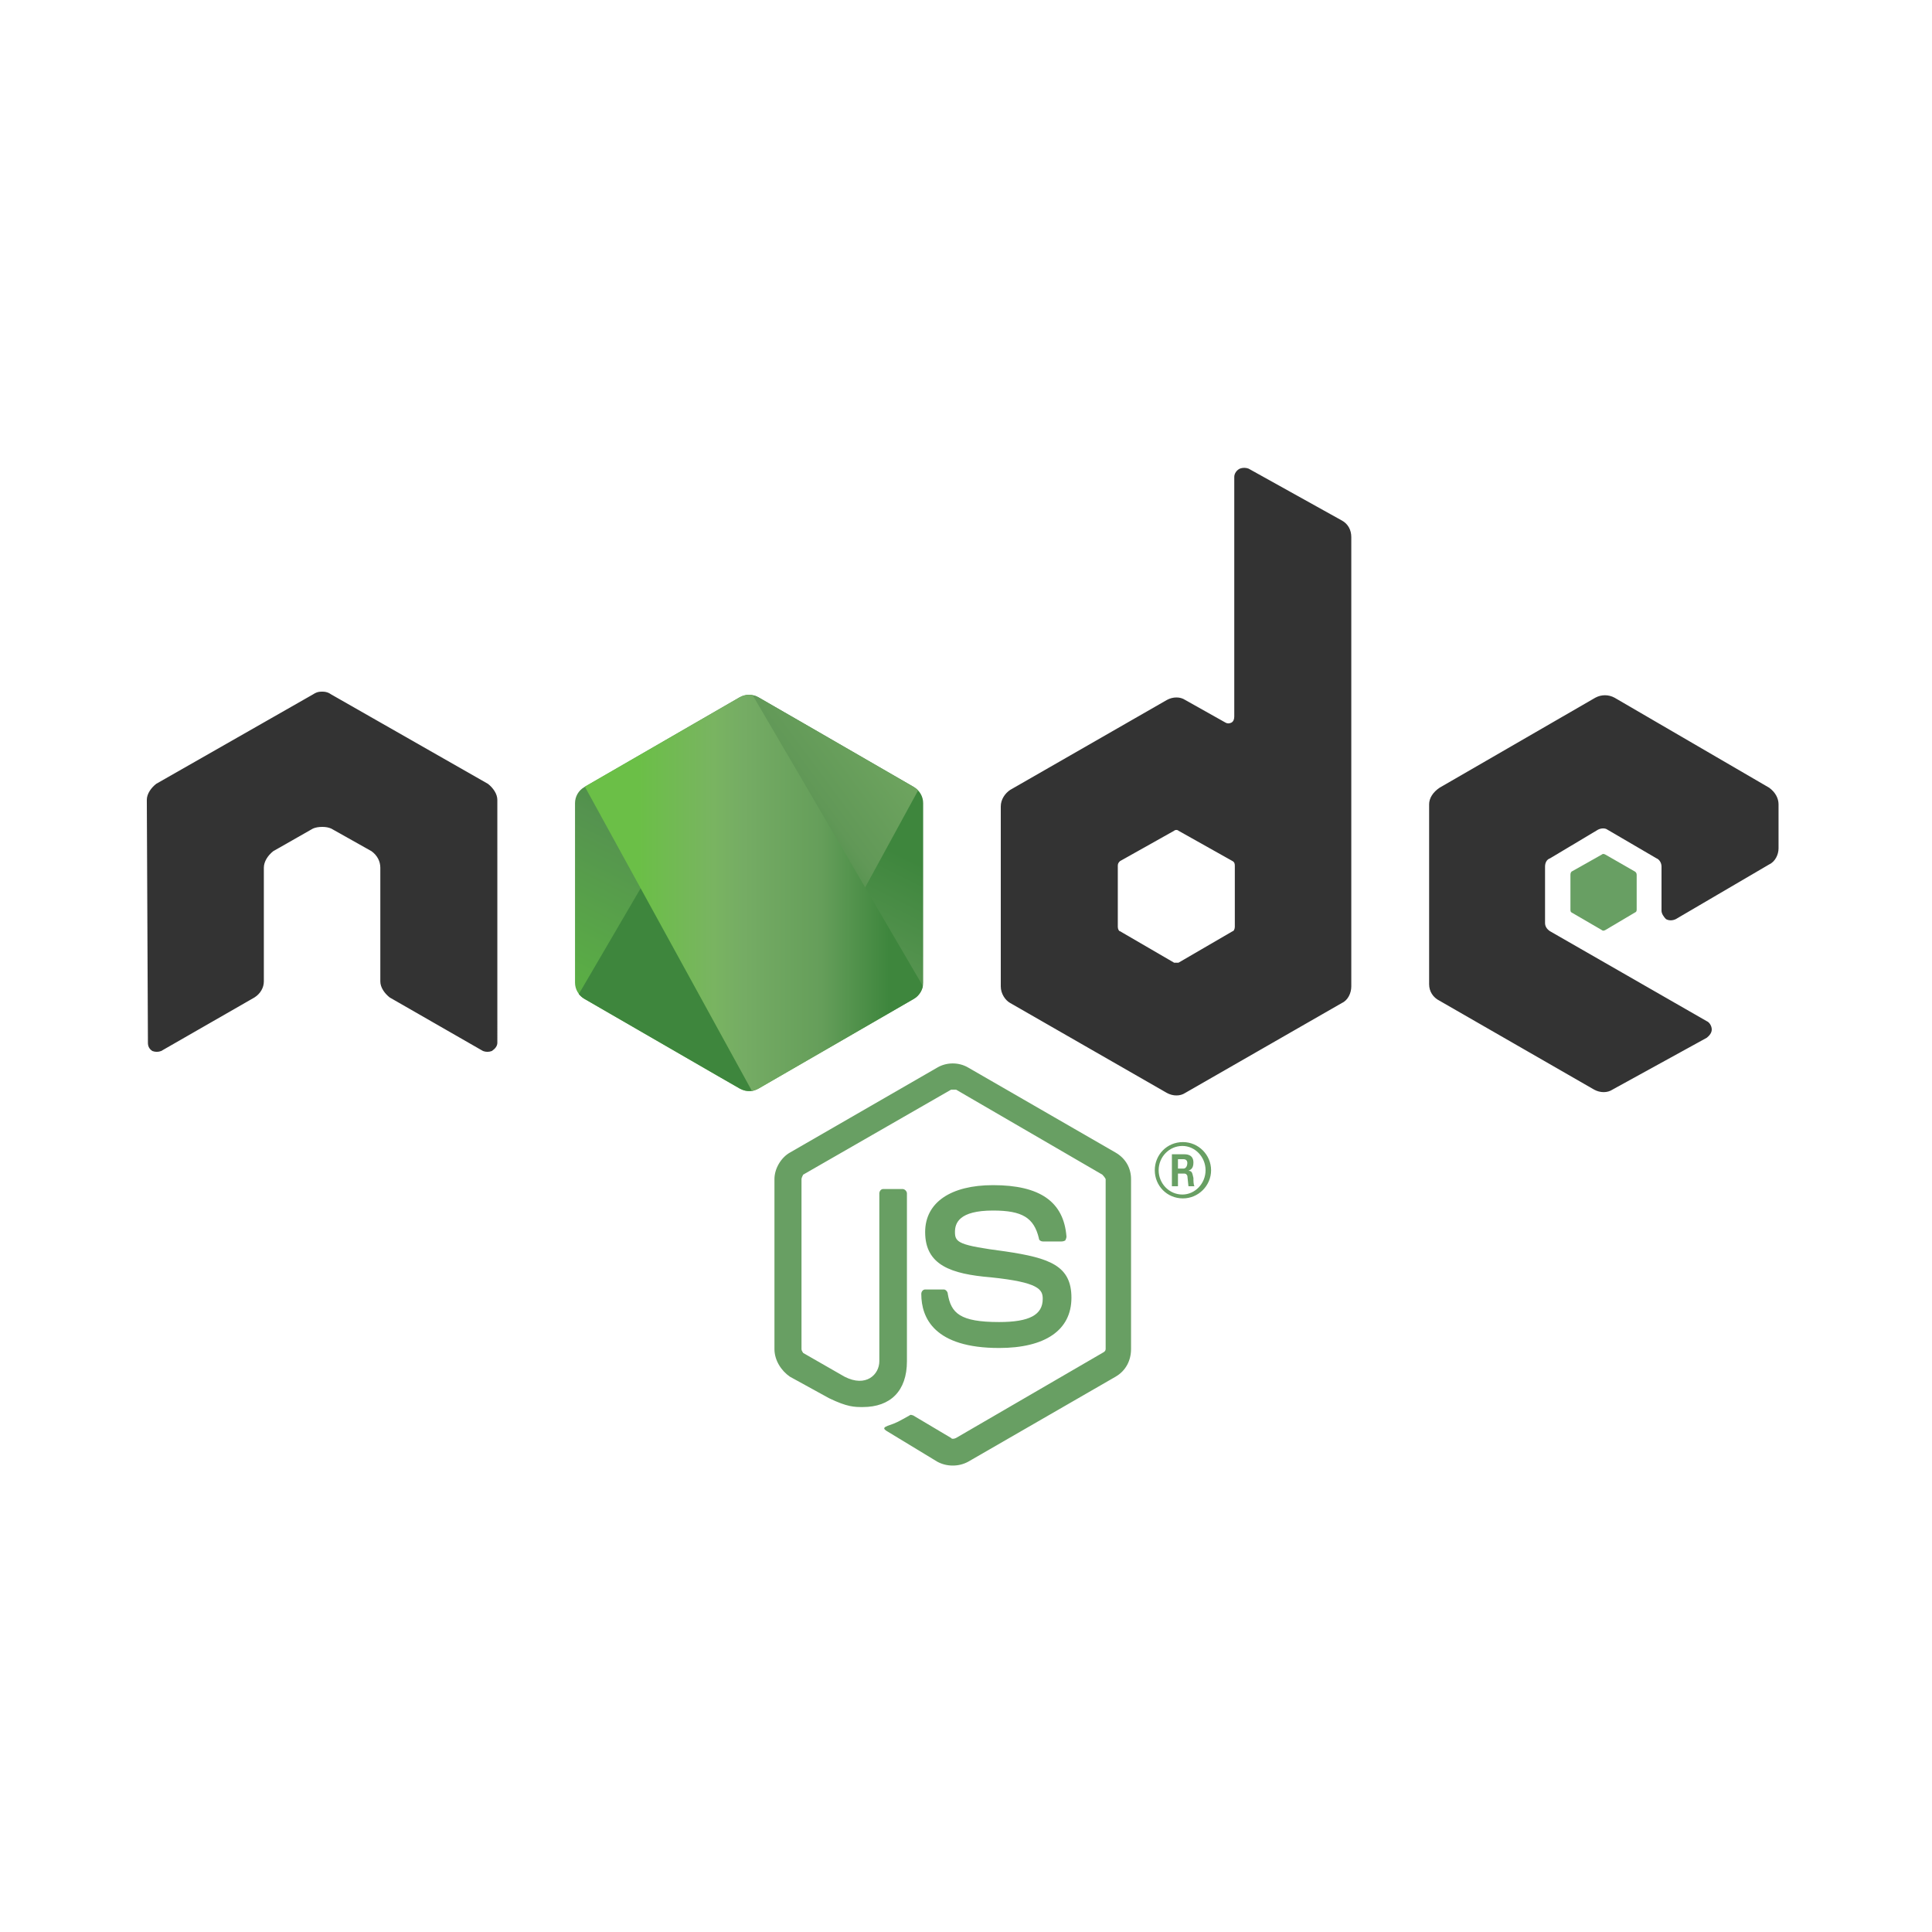 <svg version="1.2" xmlns="http://www.w3.org/2000/svg" viewBox="0 0 350 350" width="350" height="350">
	<title>node-svg</title>
	<defs>
		<clipPath clipPathUnits="userSpaceOnUse" id="cp1">
			<path d="m134 126.32l-28.12 16.25c-1.06 0.61-1.71 1.72-1.71 2.93v32.52c0 1.2 0.65 2.32 1.71 2.93l28.12 16.25c1.06 0.61 2.36 0.61 3.42 0l28.12-16.25c1.05-0.61 1.7-1.73 1.7-2.93v-32.52c0-1.21-0.65-2.32-1.7-2.93l-28.14-16.25q-0.8-0.45-1.69-0.45-0.91 0-1.71 0.45z"/>
		</clipPath>
		<linearGradient id="g1" x2="1" gradientUnits="userSpaceOnUse" gradientTransform="matrix(-40.647,82.918,-79.167,-38.808,156.003,120.317)">
			<stop offset=".3" stop-color="#3e863d"/>
			<stop offset=".5" stop-color="#55934f"/>
			<stop offset=".8" stop-color="#5aad45"/>
		</linearGradient>
		<clipPath clipPathUnits="userSpaceOnUse" id="cp2">
			<path d="m104.86 180.08q0.41 0.52 1 0.87l24.14 13.95 4.02 2.3q0.93 0.52 1.97 0.44 0.33-0.02 0.67-0.11l29.66-54.33q-0.34-0.37-0.78-0.63l-18.42-10.65-9.74-5.6q-0.43-0.24-0.89-0.35z"/>
		</clipPath>
		<linearGradient id="g2" x2="1" gradientUnits="userSpaceOnUse" gradientTransform="matrix(74.035,-54.704,56.046,75.852,98.917,189.618)">
			<stop offset=".57" stop-color="#3e863d"/>
			<stop offset=".72" stop-color="#619857"/>
			<stop offset="1" stop-color="#76ac64"/>
		</linearGradient>
		<clipPath clipPathUnits="userSpaceOnUse" id="cp3">
			<path d="m135.36 125.89q-0.71 0.08-1.36 0.43l-28.05 16.19 30.26 55.11q0.63-0.09 1.21-0.42l28.14-16.25c0.85-0.5 1.44-1.36 1.63-2.32l-30.83-52.68q-0.35-0.08-0.69-0.08-0.14 0-0.31 0.02z"/>
		</clipPath>
		<linearGradient id="g3" x2="1" gradientUnits="userSpaceOnUse" gradientTransform="matrix(61.217,0,0,71.791,105.973,161.752)">
			<stop offset=".16" stop-color="#6bbf47"/>
			<stop offset=".38" stop-color="#79b461"/>
			<stop offset=".47" stop-color="#75ac64"/>
			<stop offset=".7" stop-color="#659e5a"/>
			<stop offset=".9" stop-color="#3e863d"/>
		</linearGradient>
	</defs>
	<style>
		.s0 { fill: #689f63 } 
		.s1 { fill: #333333 } 
		.s2 { fill: url(#g1) } 
		.s3 { fill: url(#g2) } 
		.s4 { fill: url(#g3) } 
	</style>
	<filter id="f0">
		<feFlood flood-color="#000000" flood-opacity="1" />
		<feBlend mode="normal" in2="SourceGraphic"/>
		<feComposite in2="SourceAlpha" operator="in" />
	</filter>
	<g id="Folder 1" filter="url(#f0)">
		<path id="Layer" class="s0" d="m172.6 265.5q-1.5 0-2.8-0.7l-8.9-5.4c-1.3-0.7-0.5-0.9-0.1-1.1 1.8-0.6 2-0.8 4-1.9 0.2-0.2 0.4 0 0.6 0l6.9 4.1c0.1 0.2 0.5 0.2 0.9 0l26.5-15.4c0.4-0.2 0.6-0.4 0.6-0.7v-30.8q-0.2-0.4-0.6-0.8l-26.5-15.4c-0.4 0-0.8 0-0.9 0l-26.8 15.4c-0.1 0.2-0.3 0.6-0.3 0.8v30.8c0 0.3 0.2 0.5 0.3 0.7l7.5 4.3c3.9 2 6.3-0.4 6.3-2.8v-30.4c0-0.4 0.3-0.8 0.7-0.8h3.5c0.4 0 0.8 0.4 0.8 0.8v30.4c0 5.4-3 8.3-8 8.3-1.5 0-2.8 0-6.1-1.6l-7.1-3.9c-1.6-1.1-2.8-3-2.8-5v-30.8c0-1.9 1.2-3.9 2.8-4.8l26.7-15.4c1.7-1 3.9-1 5.6 0l26.7 15.4c1.9 1.1 2.8 2.9 2.8 4.8v30.8c0 2-0.9 3.9-2.8 5l-26.7 15.4q-1.3 0.7-2.8 0.7z"/>
		<path id="Layer" fill-rule="evenodd" class="s0" d="m181 244.2c-11.7 0-14.1-5.4-14.1-9.8 0-0.4 0.3-0.8 0.7-0.8h3.4c0.3 0 0.7 0.4 0.7 0.8 0.6 3.5 2.2 5.1 9.3 5.1 5.5 0 7.9-1.3 7.9-4.2 0-1.7-0.7-3-9.4-3.9-7.2-0.6-11.9-2.2-11.9-8.2 0-5.4 4.7-8.5 12.3-8.5 8.5 0 12.8 3 13.3 9.3q0 0.3-0.2 0.7-0.3 0.2-0.7 0.2h-3.4c-0.3 0-0.7-0.2-0.7-0.6-0.9-3.7-3-5-8.3-5-6.2 0-6.9 2.3-6.9 3.9 0 1.9 0.7 2.4 9.1 3.5 8.1 1.2 12 2.6 12 8.4 0 5.9-4.8 9.1-13.1 9.1zm33.3-27.1c-2.9 0-5.1-2.3-5.1-5.1 0-2.8 2.2-5.1 5.1-5.1 2.8 0 5.1 2.3 5.1 5.1 0 2.8-2.3 5.1-5.1 5.1zm4.1-5.1c0-2.4-1.9-4.4-4.2-4.4-2.4 0-4.3 2-4.3 4.4 0 2.4 1.9 4.4 4.3 4.4 2.3 0 4.2-2 4.2-4.4zm-6.1-2.9h2.1c0.5 0 1.8 0 1.8 1.5 0 1.1-0.5 1.3-0.9 1.5 0.7 0 0.7 0.5 0.9 1.3 0 0.4 0 1.3 0.2 1.5h-1.1c0-0.2-0.2-1.7-0.2-1.9-0.2-0.4-0.4-0.4-0.7-0.4h-1v2.3h-1.1zm1.1 2.6h1c0.5 0 0.7-0.6 0.7-1 0-0.7-0.6-0.7-0.7-0.7h-1z"/>
		<path id="Layer" fill-rule="evenodd" class="s1" d="m90.1 188.9c0 0.6-0.4 1.1-1 1.5q-0.8 0.3-1.6 0l-16.9-9.7c-0.9-0.7-1.7-1.8-1.7-2.9v-20.6c0-1.1-0.5-2.2-1.6-3l-7.3-4.1q-0.7-0.3-1.6-0.3-1 0-1.7 0.3l-7.2 4.1c-1 0.8-1.7 1.9-1.7 3v20.6c0 1.1-0.6 2.2-1.7 2.9l-16.9 9.7q-0.8 0.3-1.6 0c-0.6-0.4-0.8-0.9-0.8-1.5l-0.2-44c0-1.1 0.8-2.2 1.7-2.9l28.4-16.2q0.7-0.5 1.5-0.5h0.3q0.8 0 1.5 0.5l28.4 16.2c0.9 0.7 1.7 1.8 1.7 2.9zm153-94.6c1.1 0.6 1.7 1.7 1.7 3v81.4c0 1.2-0.6 2.5-1.7 3l-28.4 16.3c-0.9 0.6-2.2 0.6-3.3 0l-28.4-16.3c-0.9-0.5-1.7-1.7-1.7-3v-32.6c0-1.3 0.8-2.4 1.7-3l28.4-16.3c1.1-0.6 2.4-0.6 3.3 0l7.3 4.1q0.5 0.3 1.1 0 0.5-0.3 0.5-1.1v-43.4c0-0.6 0.4-1.2 1-1.5q0.8-0.3 1.6 0zm-19.4 62.5q0-0.6-0.4-0.8l-9.8-5.5c-0.2-0.2-0.6-0.2-0.8 0l-9.8 5.5c-0.2 0.2-0.4 0.4-0.4 0.8v11.1c0 0.4 0.2 0.8 0.4 0.8l9.8 5.7c0.2 0 0.6 0 0.8 0l9.8-5.7c0.2 0 0.4-0.4 0.4-0.8zm79.9 9.7c-0.6 0.3-1.3 0.3-1.8 0-0.4-0.4-0.8-1-0.8-1.5v-8c0-0.7-0.4-1.3-0.9-1.5l-8.9-5.2c-0.4-0.3-1.1-0.3-1.7 0l-8.7 5.2c-0.6 0.2-0.9 0.8-0.9 1.5v10.2c0 0.6 0.3 1.1 0.9 1.5l28.4 16.3c0.5 0.2 0.9 0.9 0.9 1.5 0 0.6-0.4 1.1-0.9 1.5l-17.1 9.4c-0.9 0.6-2.2 0.6-3.3 0l-28-16.1c-1.2-0.6-1.9-1.7-1.9-3v-32.6c0-1.1 0.7-2.2 1.9-3l28.2-16.3c1.1-0.6 2.4-0.6 3.5 0l28 16.3c1.1 0.8 1.7 1.9 1.7 3v8c0 1.1-0.6 2.4-1.7 2.9z"/>
		<path id="Layer" fill-rule="evenodd" class="s0" d="m290.2 154.8q0.2-0.2 0.6 0l5.4 3.1q0.3 0.2 0.3 0.6v6.3q0 0.4-0.3 0.5l-5.4 3.2q-0.4 0.2-0.6 0l-5.5-3.2q-0.2-0.1-0.2-0.5v-6.3q0-0.4 0.2-0.6z"/>
		<g id="Clip-Path: Clip-Path" clip-path="url(#cp1)">
			<g id="Clip-Path">
				<g id="Layer">
					<path id="Layer" class="s2" d="m195.6 139.7l-79.2-38.7-40.6 82.9 79.2 38.8z"/>
				</g>
			</g>
		</g>
		<g id="Clip-Path: Clip-Path" clip-path="url(#cp2)">
			<g id="Clip-Path">
				<g id="Layer">
					<path id="Layer" class="s3" d="m70.6 151.2l56 75.9 74-54.7-56-75.9z"/>
				</g>
			</g>
		</g>
		<g id="Clip-Path: Clip-Path" clip-path="url(#cp3)">
			<g id="Clip-Path">
				<g id="Layer">
					<path id="Layer" class="s4" d="m106 125.8h61.2v71.8h-61.2z"/>
				</g>
			</g>
		</g>
	</g>
</svg>